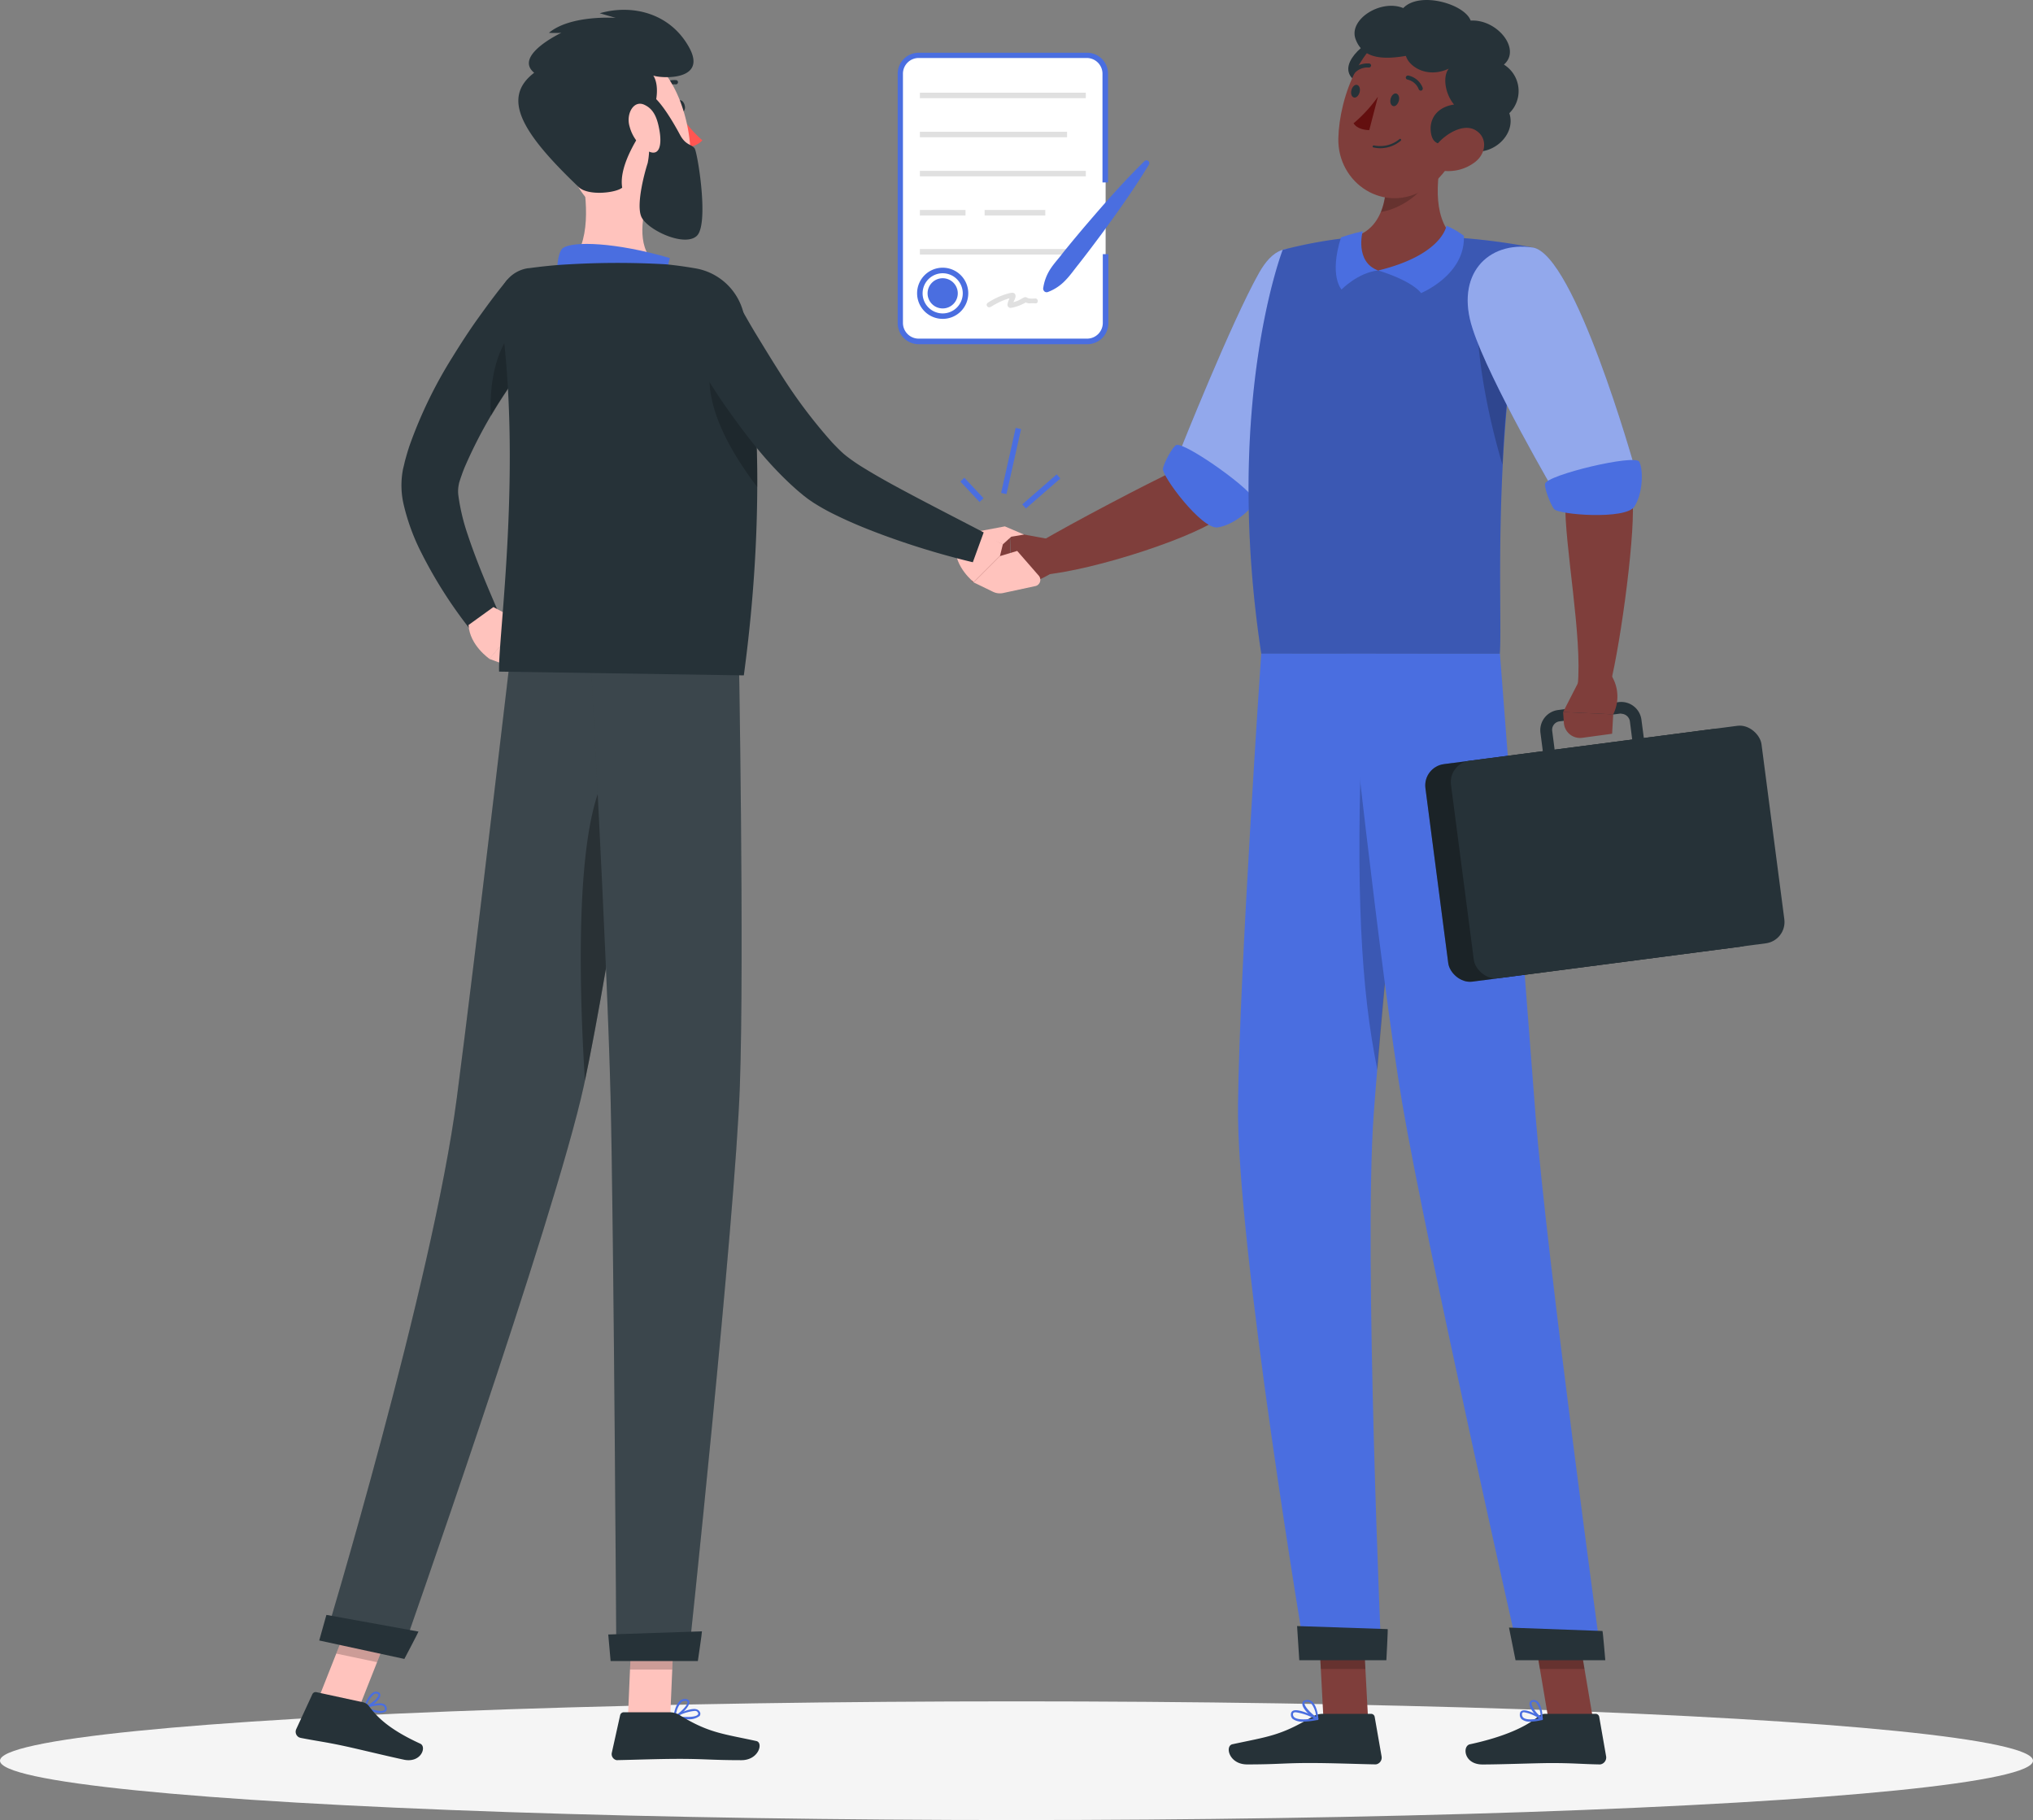 <?xml version="1.0" encoding="utf-8" ?>
<!DOCTYPE svg PUBLIC "-//W3C//DTD SVG 1.1//EN" "http://www.w3.org/Graphics/SVG/1.1/DTD/svg11.dtd">
<svg xmlns="http://www.w3.org/2000/svg" id="Layer_1" data-name="Layer 1" viewBox="0 0 387.78 347.15"><rect x="0" y="0" width="387.78" height="347.15" fill="#808080" stroke="none"/><defs><style>.cls-1{fill:#f5f5f5;}.cls-13,.cls-2,.cls-7{fill:#fff;}.cls-3{fill:#4a6ee0;}.cls-4{fill:#e0e0e0;}.cls-5{fill:#7f3e3b;}.cls-6{fill:#263238;}.cls-10,.cls-13,.cls-7,.cls-8{isolation:isolate;}.cls-7{opacity:0.4;}.cls-8{opacity:0.2;}.cls-9{fill:#630f0f;}.cls-10{opacity:0.3;}.cls-11{fill:#ffc3bd;}.cls-12{fill:#ff5652;}.cls-13{opacity:0.1;}</style></defs><g id="freepik--Shadow--inject-116"><ellipse id="freepik--path--inject-116" class="cls-1" cx="193.89" cy="335.83" rx="193.89" ry="11.32"/></g><g id="freepik--Contract--inject-116"><path class="cls-2" d="M267,128.89V142a3.5,3.5,0,0,1-3.49,3.49H231.34a3.5,3.5,0,0,1-3.49-3.49V94.47A3.5,3.5,0,0,1,231.34,91h32.12A3.5,3.5,0,0,1,267,94.46h0v20.74" transform="translate(-56.11 -80.41)"/><path class="cls-3" d="M263.46,146.06H231.34a4,4,0,0,1-4-4V94.47a4,4,0,0,1,4-4h32.12a4,4,0,0,1,4,4v20.74H266.4V94.47a3,3,0,0,0-3-3H231.34a3,3,0,0,0-3,3V142a3,3,0,0,0,3,3h32.12a3,3,0,0,0,3-3V128.89h1.06V142a4,4,0,0,1-3.94,4.06Z" transform="translate(-56.11 -80.41)"/><path class="cls-4" d="M245,139a19.26,19.26,0,0,1,2.05-1.11,9.4,9.4,0,0,1,1-.39,4,4,0,0,1,1.18-.27l-.41-.23c-.07-.11-.11.17-.13.24l-.14.35a3.09,3.09,0,0,0-.25.78.62.62,0,0,0,.44.76.5.5,0,0,0,.21,0,8.26,8.26,0,0,0,3-1.15h-.37c.11,0,.24.15.35.19a1.78,1.78,0,0,0,.51.1,7.62,7.62,0,0,1,1.17,0c.61.06.6-.89,0-.94a5.71,5.71,0,0,1-1.24,0c-.4-.09-.52-.37-.94-.18s-.76.44-1.17.61a5.71,5.71,0,0,1-.58.21l-.38.11c-.11,0-.31,0-.15.16l.14.33c0-.64.68-1.24.5-1.9s-1-.37-1.49-.25a14,14,0,0,0-3.75,1.72.47.47,0,1,0,.47.82Z" transform="translate(-56.11 -80.41)"/><rect class="cls-4" x="175.46" y="17.68" width="31.65" height="1.05"/><rect class="cls-4" x="175.46" y="25.13" width="28.07" height="1.05"/><rect class="cls-4" x="175.46" y="32.59" width="31.65" height="1.05"/><rect class="cls-4" x="175.46" y="40.05" width="8.7" height="1.05"/><rect class="cls-4" x="187.81" y="40.05" width="11.57" height="1.05"/><rect class="cls-4" x="175.46" y="47.5" width="31.65" height="1.05"/><path class="cls-3" d="M235.92,141.23a4.88,4.88,0,1,1,4.88-4.88,4.87,4.87,0,0,1-4.88,4.88Zm0-8.7a3.83,3.83,0,1,0,3.83,3.83h0A3.83,3.83,0,0,0,235.92,132.53Z" transform="translate(-56.11 -80.41)"/><path class="cls-3" d="M238.8,136.35a2.88,2.88,0,1,1-2.89-2.87h0A2.88,2.88,0,0,1,238.8,136.35Z" transform="translate(-56.11 -80.41)"/><path class="cls-3" d="M255.08,135.49a9,9,0,0,1,1.42-3.83c.72-1.09,1.59-2,2.39-3.07q2.42-3,5-6c3.38-3.93,6.81-7.82,10.55-11.47a.54.54,0,0,1,.76.06.55.55,0,0,1,.07.6c-2.7,4.47-5.71,8.7-8.77,12.89-1.54,2.08-3.1,4.15-4.7,6.19-.81,1-1.55,2.08-2.45,3a8.87,8.87,0,0,1-3.4,2.26.64.64,0,0,1-.8-.38A.72.72,0,0,1,255.08,135.49Z" transform="translate(-56.11 -80.41)"/><rect class="cls-3" x="250.37" y="173.63" width="8.72" height="1.05" transform="translate(-107.83 129.9) rotate(-41.09)"/><rect class="cls-3" x="242.61" y="167.82" width="12.71" height="1.05" transform="translate(-25.85 294.06) rotate(-77.37)"/><rect class="cls-3" x="240.97" y="171.17" width="1.05" height="5.35" transform="translate(-109.71 131.61) rotate(-43.12)"/></g><g id="freepik--character-2--inject-116"><polygon class="cls-5" points="260.95 327.88 252.44 327.88 251.4 308.18 259.9 308.18 260.95 327.88"/><polygon class="cls-5" points="303.85 327.88 295.34 327.88 292.01 308.18 300.51 308.18 303.85 327.88"/><path class="cls-6" d="M350.9,407.3h9.55a.7.7,0,0,1,.7.58l1.32,7.56a1.34,1.34,0,0,1-1.13,1.51h-.19c-3.33-.06-4.94-.26-9.15-.26-2.58,0-9.55.27-13.12.27s-3.87-3.53-2.4-3.85c6.63-1.43,10.82-3.41,13-5.29A2.17,2.17,0,0,1,350.9,407.3Z" transform="translate(-56.11 -80.41)"/><path class="cls-6" d="M308.34,407.3h9.28a.7.7,0,0,1,.7.58l1.32,7.56a1.3,1.3,0,0,1-1.08,1.5l-.22,0c-3.34-.06-8.18-.26-12.39-.26-4.92,0-6.17.27-11.95.27-3.49,0-4.29-3.53-2.81-3.85,6.72-1.45,9.15-1.61,15.06-5.15A4.1,4.1,0,0,1,308.34,407.3Z" transform="translate(-56.11 -80.41)"/><path class="cls-5" d="M308.07,143.41,296.45,140s-11.84,28.13-15.85,30c-5.45,2.5-20,10.17-26.16,13.79-.42,1.39-.43,5.2.24,6.3,10.09-.8,30.79-7.65,34.77-11.47C298.53,169.9,308.07,143.41,308.07,143.41Z" transform="translate(-56.11 -80.41)"/><path class="cls-3" d="M311.59,138.1c3.3,7.36-19.36,39.64-19.36,39.64l-11-11.42s9.73-24.43,15-33.8C301.61,122.89,308,130,311.59,138.1Z" transform="translate(-56.11 -80.41)"/><path class="cls-7" d="M311.59,138.1c3.3,7.36-19.36,39.64-19.36,39.64l-11-11.42s9.73-24.43,15-33.8C301.61,122.89,308,130,311.59,138.1Z" transform="translate(-56.11 -80.41)"/><path class="cls-3" d="M280.43,165.31c-.69.41-2.17,3.1-2.5,4.44s7.41,11.68,10.42,11.26,6.45-3.35,7.07-4.93S281.88,164.46,280.43,165.31Z" transform="translate(-56.11 -80.41)"/><path class="cls-5" d="M255.73,183.15l-7-1.28.42,10s2.46,1,7.76-2.28Z" transform="translate(-56.11 -80.41)"/><polygon class="cls-5" points="184.16 104.79 185.44 110.94 192.99 111.5 192.57 101.47 184.16 104.79"/><polygon class="cls-8" points="251.4 308.19 251.94 318.34 260.44 318.34 259.91 308.19 251.4 308.19"/><polygon class="cls-8" points="300.52 308.19 292.01 308.19 293.73 318.34 302.24 318.34 300.52 308.19"/><path class="cls-3" d="M300.78,128.06s-11.35,29.22-4.09,77.05h45.49c.64-7-2-44.59,6.27-77.49a116.92,116.92,0,0,0-15.14-1.93,168.62,168.62,0,0,0-19.34,0A88.08,88.08,0,0,0,300.78,128.06Z" transform="translate(-56.11 -80.41)"/><path class="cls-8" d="M300.78,128.06s-11.35,29.22-4.09,77.05h45.49c.64-7-2-44.59,6.27-77.49a116.92,116.92,0,0,0-15.14-1.93,168.62,168.62,0,0,0-19.34,0A88.08,88.08,0,0,0,300.78,128.06Z" transform="translate(-56.11 -80.41)"/><path class="cls-8" d="M338.18,135.74c-1,5.42.07,18.37,4.52,33.34a218.4,218.4,0,0,1,5-38.19v-.06C344.68,130.52,339.15,130.66,338.18,135.74Z" transform="translate(-56.11 -80.41)"/><path class="cls-5" d="M331.65,107.61c-1.52,6.22-2.49,13.93,1.66,18.08,0,0-2.8,6.32-14.36,6.32-10.57,0-5-6.32-5-6.32,7-1.65,7.07-10.23,6.09-15.07Z" transform="translate(-56.11 -80.41)"/><path class="cls-3" d="M319,132c6.81,2.13,8.16,4.31,8.16,4.31s8.49-3.45,8.17-10.93a16.87,16.87,0,0,0-3.32-1.92S331.29,129,319,132Z" transform="translate(-56.11 -80.41)"/><path class="cls-3" d="M319,132c-3.82.36-7,3.63-7,3.63s-2.43-2.55-.1-9.95c0,0,2.27-.77,4.15-1.17C316,124.52,314.47,130.4,319,132Z" transform="translate(-56.11 -80.41)"/><path class="cls-8" d="M320.06,110.63c.58,2.83.8,7-.54,10.21a11.68,11.68,0,0,0,3.15-1c4-1.84,6.06-4.75,8.28-9,.2-1.11.44-2.19.7-3.23Z" transform="translate(-56.11 -80.41)"/><path class="cls-6" d="M318.71,87.73c-2.72.89-8.8,6.11-3,8.74S323.45,86.19,318.71,87.73Z" transform="translate(-56.11 -80.41)"/><path class="cls-5" d="M337.06,100c-2.65,8.16-3.79,13-9,16.4-7.83,5-16.88-1-16.67-9.62.18-7.81,4.48-19.84,13.29-21.39S339.71,91.87,337.06,100Z" transform="translate(-56.11 -80.41)"/><path class="cls-6" d="M324.28,91.07c-4.5.76-8.25.52-9.61-3.22s4.83-7.66,9.1-5.9c3.15-3.28,11.75-.76,12.86,2.39,5-.32,9.73,5.44,6.34,8.39a5.94,5.94,0,0,1,1.91,8.18A6.18,6.18,0,0,1,344,102c1.46,4.34-3.8,8.67-8,6.91-4.09-1.22-6.32-.22-6.89-2.86s.87-5.19,4.35-5.7c-1.76-2.1-2.19-5.42-1-6.85C328.27,95.45,324.82,93.05,324.28,91.07Z" transform="translate(-56.11 -80.41)"/><path class="cls-6" d="M318.88,108.66a6.09,6.09,0,0,0,4.43-1.42.21.21,0,0,0,0-.29.19.19,0,0,0-.27,0h0a5.76,5.76,0,0,1-4.86,1.2.21.21,0,0,0-.24.16.17.17,0,0,0,.12.22h0C318.34,108.59,318.61,108.63,318.88,108.66Z" transform="translate(-56.11 -80.41)"/><path class="cls-5" d="M337.53,111.27a8.36,8.36,0,0,1-6,1.73c-2.79-.31-3-3.06-1.25-5.14,1.58-1.88,4.94-4,7.27-2.62S339.62,109.61,337.53,111.27Z" transform="translate(-56.11 -80.41)"/><path class="cls-3" d="M326.59,205.11s-1.16,10.7-2.64,25.19c-1.7,16.43-3.81,37.76-5.15,54v.22c-.26,3.09-.49,6-.68,8.62-1.9,26.51,1.5,103.63,1.5,103.63H305.2s-13.28-78.7-12.95-105.68c.31-25.93,4.43-86,4.43-86Z" transform="translate(-56.11 -80.41)"/><path class="cls-6" d="M320.8,391.14c.07,0-.25,5.94-.25,5.94H303.94l-.42-6.52Z" transform="translate(-56.11 -80.41)"/><path class="cls-8" d="M324,230.3c-1.7,16.43-3.81,37.76-5.15,54v.22c-3.17-15.41-4.16-34.57-2.93-66.12Z" transform="translate(-56.11 -80.41)"/><path class="cls-3" d="M312.82,205.11s6.64,61.46,10.77,85.81C328.12,317.59,346,396.78,346,396.78h15.58s-10.5-77-12.56-103.44c-2.22-28.66-6.81-88.23-6.81-88.23Z" transform="translate(-56.11 -80.41)"/><path class="cls-6" d="M361.77,391.5c.07,0,.54,5.58.54,5.58H345.19l-1.25-6.23Z" transform="translate(-56.11 -80.41)"/><path class="cls-6" d="M322.93,99.64c-.18.67-.67,1.14-1.1,1s-.64-.72-.47-1.39.67-1.14,1.1-1S323.1,99,322.93,99.64Z" transform="translate(-56.11 -80.41)"/><path class="cls-6" d="M315.45,98c-.18.67-.67,1.14-1.1,1s-.64-.71-.47-1.39.67-1.14,1.1-1S315.62,97.33,315.45,98Z" transform="translate(-56.11 -80.41)"/><path class="cls-9" d="M318.94,98.86a26.64,26.64,0,0,1-4.65,5.07c.88,1.36,3,1.29,3,1.29Z" transform="translate(-56.11 -80.41)"/><path class="cls-6" d="M327,97.68a.41.41,0,0,1-.27-.23,3,3,0,0,0-2.14-1.86.39.39,0,0,1-.33-.43v0a.42.42,0,0,1,.47-.34,3.75,3.75,0,0,1,2.74,2.32.43.43,0,0,1-.22.54A.39.39,0,0,1,327,97.68Z" transform="translate(-56.11 -80.41)"/><path class="cls-6" d="M314,94.58a.6.6,0,0,1-.15-.09.4.4,0,0,1,0-.57h0a4.08,4.08,0,0,1,3.45-1.4.39.39,0,0,1,.33.43v0a.43.43,0,0,1-.47.34h0a3.28,3.28,0,0,0-2.73,1.14A.44.44,0,0,1,314,94.58Z" transform="translate(-56.11 -80.41)"/><path class="cls-5" d="M353.49,139.23l-10.74,6.5s12,26,11.93,30.37c-.2,8.16,3.31,25.85,2.36,35.17,1.32.47,5,.58,6.16-.07,2.13-8.43,5.08-30.58,4.23-36.13C365.57,163,353.49,139.23,353.49,139.23Z" transform="translate(-56.11 -80.41)"/><path class="cls-3" d="M348.45,127.62c8,1.17,19.4,41.77,19.4,41.77L353.05,175S340.16,153,337,143.11C333.6,132.79,339.88,126.36,348.45,127.62Z" transform="translate(-56.11 -80.41)"/><path class="cls-7" d="M348.45,127.62c8,1.17,19.4,41.77,19.4,41.77L353.05,175S340.16,153,337,143.11C333.6,132.79,339.88,126.36,348.45,127.62Z" transform="translate(-56.11 -80.41)"/><path class="cls-3" d="M348,408.79a2.44,2.44,0,0,1-1.61-.44,1.14,1.14,0,0,1-.37-1.06.67.67,0,0,1,.37-.57c1-.48,3.63,1.2,3.93,1.4a.18.18,0,0,1,.08.2.22.22,0,0,1-.16.16A9.91,9.91,0,0,1,348,408.79ZM346.83,407a.47.47,0,0,0-.26.05.24.24,0,0,0-.14.23.82.82,0,0,0,.24.74c.44.39,1.55.44,3,.15A7.54,7.54,0,0,0,346.83,407Z" transform="translate(-56.11 -80.41)"/><path class="cls-3" d="M350.2,408.49h-.09c-.86-.47-2.47-2.34-2.24-3.29a.69.69,0,0,1,.66-.52,1.09,1.09,0,0,1,.85.25c.95.81,1,3.27,1,3.37a.23.23,0,0,1-.1.19ZM348.65,405h-.09c-.26,0-.29.15-.3.2-.14.56.88,2,1.72,2.63a4.53,4.53,0,0,0-.87-2.66A.71.71,0,0,0,348.65,405Z" transform="translate(-56.11 -80.41)"/><path class="cls-3" d="M304.73,408.79a3.16,3.16,0,0,1-2.05-.52,1.13,1.13,0,0,1-.33-1,.69.69,0,0,1,.36-.54c1.06-.58,4.4,1.16,4.78,1.36a.2.2,0,0,1,.09.21.21.21,0,0,1-.17.17A15.09,15.09,0,0,1,304.73,408.79ZM303.27,407a.83.83,0,0,0-.38.07.3.3,0,0,0-.14.22.72.72,0,0,0,.22.65c.5.46,1.89.54,3.79.23A10.58,10.58,0,0,0,303.27,407Z" transform="translate(-56.11 -80.41)"/><path class="cls-3" d="M307.38,408.49h-.09c-1-.46-3-2.3-2.75-3.26,0-.23.23-.51.78-.56a1.38,1.38,0,0,1,1.1.34c1,.89,1.16,3.18,1.17,3.28a.22.22,0,0,1-.1.18A.14.14,0,0,1,307.38,408.49ZM305.46,405h-.12c-.36,0-.39.18-.4.22-.12.58,1.19,2,2.21,2.65a4.56,4.56,0,0,0-1-2.62A1,1,0,0,0,305.46,405Z" transform="translate(-56.11 -80.41)"/><rect class="cls-6" x="329.93" y="222.65" width="59.73" height="41.84" rx="4.09" transform="translate(-84.59 -31.84) rotate(-7.43)"/><rect class="cls-10" x="329.93" y="222.65" width="59.73" height="41.84" rx="4.09" transform="translate(-84.59 -31.84) rotate(-7.43)"/><path class="cls-6" d="M354.69,230.52a3.87,3.87,0,0,1-2.36-.81,3.92,3.92,0,0,1-1.49-2.58l-.9-6.94a3.88,3.88,0,0,1,3.35-4.35h0l11.55-1.51a3.89,3.89,0,0,1,4.36,3.35l.91,6.94a3.91,3.91,0,0,1-3.35,4.36h0l-11.56,1.5A4.38,4.38,0,0,1,354.69,230.52Zm10.66-14h-.21L353.58,218a1.62,1.62,0,0,0-1.4,1.81h0l.9,6.94a1.65,1.65,0,0,0,.63,1.08,1.61,1.61,0,0,0,1.2.32l11.55-1.5a1.65,1.65,0,0,0,1.41-1.83L367,218a1.7,1.7,0,0,0-1.65-1.45Zm1.26,11.31Z" transform="translate(-56.11 -80.41)"/><rect class="cls-6" x="334.8" y="222.01" width="59.73" height="41.84" rx="4.09" transform="translate(-84.46 -31.22) rotate(-7.43)"/><path class="cls-5" d="M357.52,209.87l-3.26,6.35,9.56.44a7.62,7.62,0,0,0-1.24-8.58Z" transform="translate(-56.11 -80.41)"/><path class="cls-5" d="M357.91,221.14l5.7-.78.21-3.7-9.56-.44.15,2.07a3.09,3.09,0,0,0,3.29,2.87Z" transform="translate(-56.11 -80.41)"/><path class="cls-3" d="M350.82,172.69c-.15.78.91,3.67,1.69,4.79s13.68,2.11,15.34-.43,1.73-7.06.94-8.57S351.13,171,350.82,172.69Z" transform="translate(-56.11 -80.41)"/></g><g id="freepik--character-1--inject-116"><path class="cls-6" d="M162.38,141.48c-1.61,2.11-3.36,4.42-5,6.69s-3.22,4.58-4.73,6.92a89.61,89.61,0,0,0-7.81,14.21c-.25.59-.48,1.18-.68,1.77q-.16.44-.3.87l-.14.44-.06.21v.06a6.36,6.36,0,0,0-.11,2.34,39,39,0,0,0,1.77,7.39c1.71,5.17,4,10.5,6.25,15.67l-5.11,3.24a86.18,86.18,0,0,1-9.9-15.29,40.67,40.67,0,0,1-3.43-9.25,16.12,16.12,0,0,1-.24-6.34l.08-.48.08-.32.15-.62c.09-.41.19-.82.31-1.22.22-.81.46-1.59.72-2.37a85.49,85.49,0,0,1,8.14-16.81c1.6-2.59,3.24-5.13,5-7.58s3.5-4.83,5.53-7.27Z" transform="translate(-56.11 -80.41)"/><path class="cls-11" d="M150.22,196.2l5.26,2.79-6,7.09s-3.78-2.56-4-6.46Z" transform="translate(-56.11 -80.41)"/><polygon class="cls-11" points="106.45 122.95 99.97 128.1 93.32 125.67 99.37 118.58 106.45 122.95"/><path class="cls-11" d="M241.18,181l6.22,3.21-.55,2.24-5,5s-3.6-2.8-3.52-6.7Z" transform="translate(-56.11 -80.41)"/><polygon class="cls-11" points="185.97 101.47 191.67 100.4 195.33 101.96 192.89 102.37 191.29 103.82 185.97 101.47"/><path class="cls-11" d="M253.63,192.19l-6.18,1.33a3,3,0,0,1-1.92-.23l-3.71-1.8,5-5,3.31-1,4.14,4.75a1.22,1.22,0,0,1-.18,1.72A1.11,1.11,0,0,1,253.63,192.19Z" transform="translate(-56.11 -80.41)"/><path class="cls-6" d="M185.17,100.94c.14.67.6,1.14,1,1a1.18,1.18,0,0,0,.55-1.38c-.13-.67-.61-1.14-1-1A1.14,1.14,0,0,0,185.17,100.94Z" transform="translate(-56.11 -80.41)"/><path class="cls-12" d="M185.71,102.09a24.72,24.72,0,0,0,4.37,5.09,4,4,0,0,1-3.08,1.25Z" transform="translate(-56.11 -80.41)"/><path class="cls-6" d="M182,97.71a.39.39,0,0,1-.27-.11.42.42,0,0,1,0-.57,4,4,0,0,1,3.42-1.33.41.41,0,0,1,.26.52.4.4,0,0,1-.39.28h0a3.18,3.18,0,0,0-2.7,1.08A.39.39,0,0,1,182,97.71Z" transform="translate(-56.11 -80.41)"/><path class="cls-11" d="M167,112.79c1.16,5.9,1.85,14.07-2.27,18,0,0,1.61,6,12.57,6,12.06,0,5.8-5.26,5.8-5.26-5-1.55-5-7.26-3.82-11.84Z" transform="translate(-56.11 -80.41)"/><path class="cls-3" d="M163,134.83c-1-1.58-.67-6.37.53-7.15,1.92-1.26,9.84-1.12,20.35,1.95-1.42,4.58.89,7.16.89,7.16Z" transform="translate(-56.11 -80.41)"/><path class="cls-8" d="M154.2,143.32c-3.75,3.7-4.84,11.28-4.43,16.45.92-1.57,1.9-3.14,2.91-4.67,1.51-2.35,3.12-4.64,4.74-6.94.45-.63.91-1.27,1.38-1.91.09-.41.17-.82.25-1.22Z" transform="translate(-56.11 -80.41)"/><path class="cls-3" d="M127.64,407a2.62,2.62,0,0,0,2-.11.78.78,0,0,0,.19-.89.88.88,0,0,0-.49-.56c-1.09-.52-3.6.5-3.7.54a.18.18,0,0,0-.12.17.19.19,0,0,0,.11.18A10.1,10.1,0,0,0,127.64,407Zm1.32-1.29.22.07a.5.5,0,0,1,.29.33c.1.34,0,.45-.07.49-.43.37-2,0-3.17-.43a6.25,6.25,0,0,1,2.77-.49Z" transform="translate(-56.11 -80.41)"/><path class="cls-3" d="M125.68,406.32h.09c.92-.26,2.87-1.65,2.89-2.56a.61.61,0,0,0-.49-.62,1,1,0,0,0-.85.07c-1.07.55-1.75,2.78-1.78,2.87a.21.21,0,0,0,0,.19A.24.24,0,0,0,125.68,406.32Zm2.28-2.86h.09c.23.08.23.2.23.25,0,.54-1.3,1.62-2.25,2.06a4.63,4.63,0,0,1,1.47-2.26.67.67,0,0,1,.5-.05Z" transform="translate(-56.11 -80.41)"/><path class="cls-3" d="M187.19,408.32a3.31,3.31,0,0,0,2.37-.61.71.71,0,0,0,0-.83,1,1,0,0,0-.61-.45c-1.34-.36-4.16,1.24-4.28,1.31a.18.18,0,0,0-.09.2.19.19,0,0,0,.15.16A14.52,14.52,0,0,0,187.19,408.32Zm1.28-1.56a1.15,1.15,0,0,1,.37,0,.54.54,0,0,1,.37.27c.14.24.09.35,0,.42-.37.52-2.41.53-3.91.32A8.66,8.66,0,0,1,188.47,406.76Z" transform="translate(-56.11 -80.41)"/><path class="cls-3" d="M184.75,408.1h.08c1-.43,2.9-2.18,2.76-3.09,0-.22-.19-.48-.71-.54a1.47,1.47,0,0,0-1.06.33c-1,.85-1.25,3-1.26,3.11a.21.21,0,0,0,.08.17A.2.2,0,0,0,184.75,408.1Zm2-3.27h.12c.34,0,.36.17.37.21.09.55-1.22,1.92-2.21,2.51a4.47,4.47,0,0,1,1.06-2.48,1,1,0,0,1,.63-.24Z" transform="translate(-56.11 -80.41)"/><polygon class="cls-11" points="119.78 327.5 127.84 327.5 128.64 308.82 120.58 308.82 119.78 327.5"/><polygon class="cls-11" points="60.72 324.05 68.5 325.7 75.56 307.83 67.78 306.18 60.72 324.05"/><path class="cls-6" d="M125.33,405.09l-8.86-1.92a.69.69,0,0,0-.78.39l-3.08,6.67a1.2,1.2,0,0,0,.59,1.58l.26.08c3.11.61,4.65.76,8.54,1.6,2.4.52,7.81,1.84,11.12,2.55s4.44-2.46,3.15-3.05c-5.78-2.64-8.2-5-9.77-7.14A1.94,1.94,0,0,0,125.33,405.09Z" transform="translate(-56.11 -80.41)"/><path class="cls-6" d="M183.9,407h-8.81a.72.72,0,0,0-.69.55l-1.59,7.17a1.18,1.18,0,0,0,.89,1.41l.27,0c3.18-.06,7.77-.24,11.76-.24,4.67,0,6.33.25,11.8.25,3.31,0,4.23-3.34,2.85-3.65-6.31-1.38-9.09-1.53-14.54-4.89A3.85,3.85,0,0,0,183.9,407Z" transform="translate(-56.11 -80.41)"/><polygon class="cls-8" points="128.64 308.83 128.23 318.45 120.16 318.45 120.57 308.83 128.64 308.83"/><polygon class="cls-8" points="67.78 306.18 75.56 307.83 71.92 317.04 64.14 315.4 67.78 306.18"/><path class="cls-6" d="M181.66,202.75s-9.16,61.64-14.18,84.73c-5.5,25.29-35,109-35,109L118,393.3s20.64-68.18,25.25-103.53c3.55-27.15,10.54-87,10.54-87Z" transform="translate(-56.11 -80.41)"/><path class="cls-13" d="M181.66,202.75s-9.16,61.64-14.18,84.73c-5.5,25.29-35,109-35,109L118,393.3s20.64-68.18,25.25-103.53c3.55-27.15,10.54-87,10.54-87Z" transform="translate(-56.11 -80.41)"/><path class="cls-6" d="M135.93,391.61c.06,0-2.69,5.22-2.69,5.22L117,393.31l1.37-4.88Z" transform="translate(-56.11 -80.41)"/><path class="cls-10" d="M175.87,224.71c-10.58,2.08-9.46,41.55-8.19,61.85,3-14.35,7.52-42,10.58-61.56A3.71,3.71,0,0,0,175.87,224.71Z" transform="translate(-56.11 -80.41)"/><path class="cls-6" d="M197,202.75s1.11,60.3.23,84.9c-.91,25.58-9.84,109.35-9.84,109.35H173.68s-.5-82.27-1.11-107.4c-.66-27.39-4-86.85-4-86.85Z" transform="translate(-56.11 -80.41)"/><path class="cls-13" d="M197,202.75s1.11,60.3.23,84.9c-.91,25.58-9.84,109.35-9.84,109.35H173.68s-.5-82.27-1.11-107.4c-.66-27.39-4-86.85-4-86.85Z" transform="translate(-56.11 -80.41)"/><path class="cls-6" d="M190,391.56c.06,0-.78,5.67-.78,5.67H172.58l-.45-5.06Z" transform="translate(-56.11 -80.41)"/><path class="cls-6" d="M198.06,140.71c1.65,8.72,4.71,33.08-.07,68.52l-46.68-.72c-.27-6.19,4.65-39.79.1-69.62a6.43,6.43,0,0,1,5.41-7.32l.12,0c2.36-.32,5.1-.62,7.8-.75a160.13,160.13,0,0,1,18.33,0c2,.19,4,.48,5.78.79A11.42,11.42,0,0,1,198.06,140.71Z" transform="translate(-56.11 -80.41)"/><path class="cls-8" d="M199.34,149.37l-7.86,1.95c-.6,7.34,4.24,15.65,9.08,22A210.51,210.51,0,0,0,199.34,149.37Z" transform="translate(-56.11 -80.41)"/><path class="cls-6" d="M196.11,136.79c1.33,2.39,2.77,5,4.25,7.43s3,4.92,4.53,7.32a97.52,97.52,0,0,0,10,13.32c.46.47.91.95,1.37,1.39l.34.33.27.24c.15.16.41.34.6.51a34.45,34.45,0,0,0,3.19,2.21c2.35,1.45,4.87,2.87,7.43,4.24,5.12,2.75,10.42,5.45,15.65,8.18l-2.07,5.69a151.28,151.28,0,0,1-17.45-5.31c-2.86-1.07-5.73-2.23-8.6-3.64a40.65,40.65,0,0,1-4.43-2.46c-.39-.28-.76-.5-1.18-.83l-.6-.46-.49-.41c-.67-.54-1.28-1.1-1.9-1.66a69.06,69.06,0,0,1-6.6-7.08c-2-2.43-3.87-5-5.64-7.49s-3.45-5.13-5-7.78-3.09-5.25-4.53-8.13Z" transform="translate(-56.11 -80.41)"/><path class="cls-11" d="M162.49,104.06c2.18,8.14,3,13,8.07,16.4,7.56,5.1,17-.75,17.26-9.38.26-7.76-3.35-19.77-12.08-21.41a11.49,11.49,0,0,0-13.25,14.39Z" transform="translate(-56.11 -80.41)"/><path class="cls-6" d="M179.4,104.16c1.94-2.85,2.68-7.23,1.32-9.34,1.27.53,10.43,1.16,6.84-5.36s-10.79-8.32-17.06-6.52l3.05.88s-8.57-.62-12.74,2.85a22.45,22.45,0,0,0,2.37,0S154,91,158,94.29c-6.45,4.91-2.08,11.71,8.54,21.85,1.85,1.67,7.09,1.06,8.25.06C174.05,111.78,178.31,105.78,179.4,104.16Z" transform="translate(-56.11 -80.41)"/><path class="cls-6" d="M180.48,98.61c1.9,1.39,4.25,5.48,5.34,7.52s2.24,1.78,2.79,2.59,2.8,14.51.39,16.7-9.66-1.27-10.61-3.79.79-8.7,1.26-10.11a14.43,14.43,0,0,0-.42-7.32C178.39,101.81,180.48,98.61,180.48,98.61Z" transform="translate(-56.11 -80.41)"/><path class="cls-11" d="M176.2,104.54a7.71,7.71,0,0,0,3.65,4.76c2.21,1,2.48-1.57,2.05-4-.39-2.21-1-4-2.79-4.86C177,99.35,175.47,102.12,176.2,104.54Z" transform="translate(-56.11 -80.41)"/></g></svg>